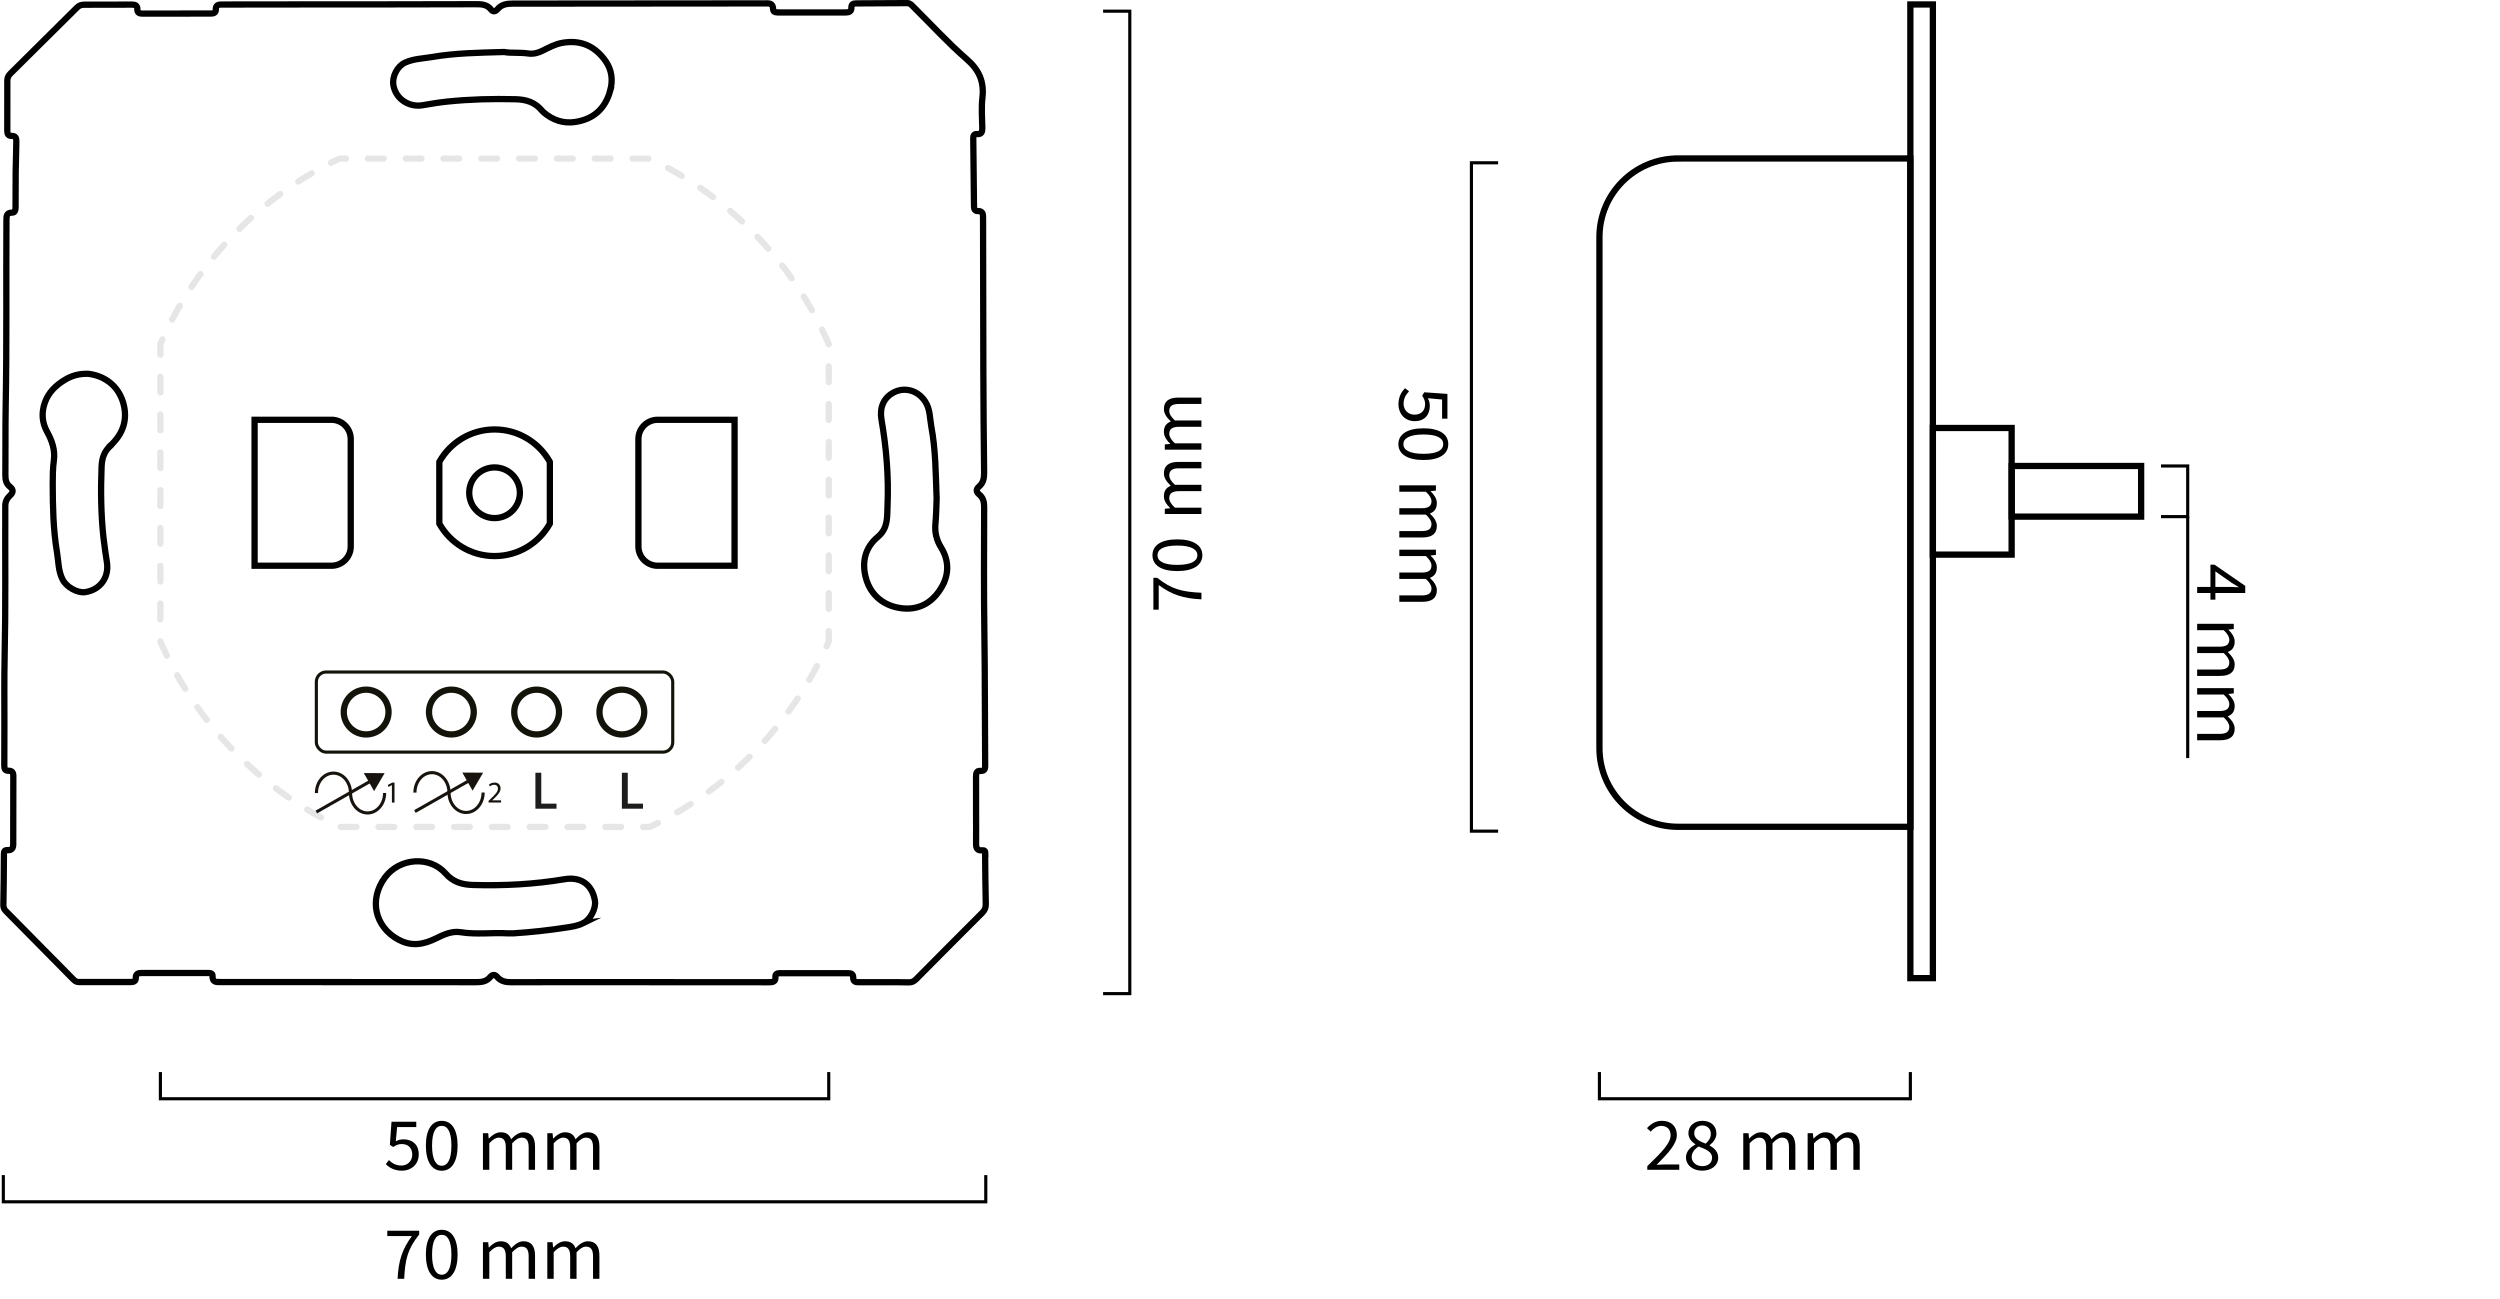 <?xml version="1.0" encoding="UTF-8"?>
<svg id="Laag_1" data-name="Laag 1" xmlns="http://www.w3.org/2000/svg" viewBox="0 0 796.12 413.74">
  <defs>
    <style>
      .cls-1, .cls-2, .cls-3, .cls-4, .cls-5, .cls-6, .cls-7 {
        fill: none;
      }

      .cls-1, .cls-2, .cls-3, .cls-6 {
        stroke-width: 2px;
      }

      .cls-1, .cls-4, .cls-5, .cls-6, .cls-7 {
        stroke-miterlimit: 10;
      }

      .cls-1, .cls-7 {
        stroke: #131309;
      }

      .cls-8 {
        fill: #18140d;
      }

      .cls-2 {
        stroke: #e6e6e6;
        stroke-dasharray: 5.02 7.02;
      }

      .cls-2, .cls-3 {
        stroke-linecap: round;
        stroke-linejoin: round;
      }

      .cls-3, .cls-5, .cls-6 {
        stroke: #000;
      }

      .cls-9 {
        fill: #1d1d1b;
      }

      .cls-4 {
        stroke: #18140d;
      }
    </style>
  </defs>
  <rect class="cls-6" x="608.35" y="1.42" width="7.17" height="310.07"/>
  <path class="cls-6" d="M534.36,50.46h73.99v212.83h-73.99c-13.82,0-25.02-11.22-25.02-25.03V75.5c0-13.82,11.22-25.03,25.02-25.03h0Z"/>
  <rect class="cls-6" x="615.52" y="136.29" width="25.08" height="40.33"/>
  <rect class="cls-6" x="640.62" y="148.39" width="41.22" height="16.13"/>
  <path class="cls-6" d="M313.79,271.88c0-.83-.22-1.19-1.07-1.1-1.53.16-1.9-.71-1.89-2.05.04-3.13,0-6.28,0-9.41,0-3.99,0-7.99-.01-11.96,0-.89.06-1.93,1.22-1.86,1.74.12,1.69-.86,1.68-2.08-.12-13.88-.04-27.76-.25-41.65-.19-13.46-.1-26.91-.07-40.37,0-1.6-.33-2.94-1.59-3.95-1.02-.83-1.01-1.68-.04-2.51,1.38-1.19,1.63-2.69,1.62-4.44-.13-10.95-.22-21.91-.25-32.86-.06-16.06-.07-32.13-.09-48.19,0-1.22-.01-2.27-1.68-2.24-.86.01-1.19-.58-1.2-1.38-.07-7.29-.15-14.58-.24-21.85,0-.85.31-1.35,1.2-1.28,1.38.1,1.69-.64,1.68-1.87-.06-3.25-.33-6.52.04-9.72.58-5.12-1.04-8.83-5.02-12.29-6.01-5.22-11.41-11.15-17.08-16.76-.52-.5-.94-1.08-1.84-1.07-5.43.06-10.85.09-16.28.09-.96,0-1.53.28-1.5,1.35.03,1.19-.71,1.54-1.77,1.53-1.44-.01-2.88,0-4.3,0h-16.76c-.85,0-2.08.09-2.09-.95-.04-2.21-1.44-1.93-2.82-1.93-26.7.04-53.4.07-80.11.07-1.91,0-3.58.25-4.87,1.8-.62.74-1.41.91-2.03.1-1.41-1.78-3.28-1.72-5.3-1.71-18.57.06-37.14.06-55.69.07-8.25,0-16.49.03-24.74.03-1.17,0-1.97.18-1.93,1.62.04.94-.62,1.25-1.5,1.25-7.29,0-14.58.01-21.86.03-.91,0-1.65-.27-1.62-1.31.03-1.34-.7-1.57-1.83-1.56-5,.03-10,.03-15.01.03-.89,0-1.65.18-2.32.85-7.05,7.01-14.12,14.01-21.18,21-.62.61-1.07,1.28-1.07,2.23,0,5.37,0,10.75-.01,16.12,0,.95.33,1.59,1.35,1.57,1.34-.01,1.57.74,1.53,1.86-.09,3.3-.16,6.59-.21,9.89-.04,3.62-.03,7.23-.04,10.85,0,.82-.04,1.84-1.07,1.84-1.84,0-1.81,1.11-1.83,2.43-.12,19.73.12,39.47-.24,59.19-.13,7.33-.03,14.68-.1,22.03-.01,1.5.3,2.75,1.48,3.67,1.19.94.99,1.84,0,2.76-.96.91-1.51,1.9-1.51,3.34-.07,16.06.15,32.12-.21,48.19-.15,7.07-.06,14.15-.07,21.23,0,4.41,0,8.83-.03,13.24,0,.96.16,1.69,1.37,1.66,1.08-.03,1.5.59,1.5,1.62,0,7.29-.03,14.58-.03,21.86,0,1.17-.53,1.87-1.71,1.8-1.04-.07-1.25.33-1.25,1.28-.01,5.42-.09,10.85-.18,16.27,0,.82.33,1.4.89,1.94,7.11,7.18,14.2,14.37,21.3,21.57.49.5.99.94,1.77.94h16.76c.88,0,1.47-.36,1.45-1.29-.03-1.31.71-1.6,1.84-1.59,2.49.03,5,0,7.5,0h13.4c.74,0,1.75-.07,1.71.95-.09,2.11,1.25,1.93,2.61,1.93,27.13,0,54.27,0,81.38.04,1.75,0,3.25-.21,4.42-1.62.7-.85,1.47-.94,2.26-.01,1.16,1.35,2.66,1.65,4.42,1.65,10.69-.06,21.39-.03,32.08-.03,16.65,0,33.31,0,49.95.03,1.26,0,2.24-.07,2.12-1.72-.06-.88.56-1.16,1.37-1.16h21.86c.94,0,1.57.34,1.54,1.38-.04,1.23.64,1.51,1.71,1.5,2.72-.04,5.43,0,8.13,0h0c2.61,0,5.21-.04,7.82.04,1.01.03,1.69-.3,2.37-.99,7.01-7.07,14.01-14.12,21.06-21.15.83-.83,1.16-1.68,1.13-2.82-.1-5.31-.18-10.63-.21-15.96l.07-.03ZM35.13,141.99c-2.02,1.86-2.67,3.99-2.78,6.63-.3,7.6-.21,15.18.62,22.75.28,2.58.7,5.15,1.08,7.73.73,4.82-2.18,8.79-6.98,9.47-2.45.34-5.95-1.69-7.11-3.98-1.44-2.79-1.32-5.88-1.83-8.85-1.2-7.2-1.32-14.49-1.34-21.76,0-2.43.03-4.9.36-7.32.46-3.37-.59-6.31-2.14-9.13-1.65-3-1.84-6.04-.76-9.22,1.14-3.34,3.56-5.64,6.46-7.38,2.09-1.26,4.47-1.99,7.42-1.89,4.96.59,9.4,3.59,11.06,9.08,1.63,5.43,0,10.09-4.08,13.83ZM185.75,293.97c-1.8.89-3.71,1.16-5.67,1.45-5.52.85-11.06,1.45-16.62,1.8-.47.03-.95,0-1.84,0-4.72-.3-9.87.46-15.02-.37-2.7-.43-5.31.77-7.78,1.99-1.89.92-3.78,1.63-5.97,1.78-2.18.15-4.22-.45-5.94-1.38-7.58-4.1-9.53-12.85-4.25-19.9,4.66-6.22,14.23-6.83,19.22-1.19,2.4,2.73,5.21,3.56,8.71,3.67,9.8.28,19.52-.21,29.2-1.84,5.22-.88,8.8,1.75,9.66,6.81.43,2.51-1.45,6.06-3.74,7.18h.03ZM194.3,28.96c-1.62,5.67-5.28,8.97-11.03,9.87-3.83.61-7.23-.56-10.17-3.06-.21-.18-.39-.37-.55-.58-2.2-2.63-4.93-3.5-8.4-3.59-7.24-.18-14.44,0-21.63.74-2.64.27-5.27.7-7.88,1.16-4.23.77-8.65-1.86-9.38-6.47-.42-2.66,1.26-5.97,3.74-7.09,2.73-1.25,5.68-1.29,8.55-1.78,7.35-1.26,14.8-1.38,23.01-1.6,2,.42,4.84.06,7.63.47,1.63.24,3.13-.16,4.6-.89,2.03-1.01,4.02-2.11,6.34-2.51,5.91-1.04,10.51,1.17,13.77,5.88,1.91,2.75,2.36,6.04,1.38,9.45h.01ZM300.07,186.59c-2.61,4.84-6.87,7.69-12.53,7.15-5.58-.52-10.33-3.83-11.87-9.94-1.28-5.05-.07-9.53,3.86-12.82,3.35-2.79,2.94-6.4,3.1-9.92.4-9.22-.36-18.38-1.93-27.46-.64-3.73.64-6.93,3.92-8.64,3.34-1.74,7.57-.82,10.02,2.92,1.59,2.43,1.44,5.3,1.94,7.99,1.4,7.45,1.38,15.02,1.69,22.9-.1,2.46-.13,5.28-.39,8.09-.24,2.72.37,5.18,1.78,7.44,2.51,4.04,2.6,8.27.43,12.29h-.03Z"/>
  <polyline class="cls-5" points="313.92 374.21 313.92 382.71 1.06 382.71 1.06 374.21"/>
  <polyline class="cls-5" points="263.91 341.4 263.91 349.9 51.08 349.9 51.08 341.4"/>
  <polyline class="cls-5" points="608.35 341.4 608.35 349.9 509.33 349.9 509.33 341.4"/>
  <polyline class="cls-5" points="477.07 264.68 468.57 264.68 468.57 51.84 477.07 51.84"/>
  <polyline class="cls-5" points="351.28 3.56 359.78 3.56 359.78 316.42 351.28 316.42"/>
  <path class="cls-2" d="M263.91,109.54c-11.33-25.96-31.68-46.99-57.04-59.04h-98.76c-25.36,12.05-45.71,33.08-57.04,59.04v94.76c11.33,25.96,31.68,46.99,57.04,59.04h98.76c25.36-12.05,45.71-33.08,57.04-59.04v-94.76Z"/>
  <circle class="cls-3" cx="157.49" cy="156.92" r="8.07"/>
  <path class="cls-3" d="M175.1,166.75v-19.66c-3.45-6.16-10.04-10.33-17.6-10.33s-14.15,4.17-17.6,10.33v19.66c3.45,6.16,10.04,10.33,17.6,10.33s14.15-4.17,17.6-10.33Z"/>
  <g>
    <path d="M122.85,370.72l1-1.29c.94.91,2.12,1.74,3.98,1.74s3.45-1.35,3.45-3.49-1.33-3.36-3.34-3.36c-1.09,0-1.77.33-2.71.93l-1.08-.67.52-7.37h7.89v1.7h-6.1l-.42,4.54c.73-.39,1.45-.63,2.42-.63,2.69,0,4.89,1.49,4.89,4.8s-2.57,5.19-5.31,5.19c-2.54,0-4.09-1.03-5.19-2.1Z"/>
    <path d="M135.62,364.82c0-5.13,1.9-7.89,5.05-7.89s5.05,2.76,5.05,7.89-1.9,8-5.05,8-5.05-2.87-5.05-8ZM143.75,364.82c0-4.49-1.25-6.29-3.08-6.29s-3.08,1.81-3.08,6.29,1.25,6.41,3.08,6.41,3.08-1.92,3.08-6.41Z"/>
    <path d="M153.78,360.86h1.68l.17,1.69h.07c1.05-1.1,2.31-1.98,3.74-1.98,1.84,0,2.82.85,3.32,2.22,1.25-1.31,2.5-2.22,3.96-2.22,2.47,0,3.66,1.59,3.66,4.56v7.39h-2.03v-7.14c0-2.17-.71-3.1-2.24-3.1-.93,0-1.9.59-3.01,1.79v8.45h-2.03v-7.14c0-2.17-.71-3.1-2.24-3.1-.9,0-1.9.59-3.01,1.79v8.45h-2.03v-11.67Z"/>
    <path d="M174.28,360.86h1.68l.17,1.69h.07c1.05-1.1,2.31-1.98,3.74-1.98,1.84,0,2.82.85,3.32,2.22,1.25-1.31,2.5-2.22,3.96-2.22,2.47,0,3.66,1.59,3.66,4.56v7.39h-2.03v-7.14c0-2.17-.71-3.1-2.24-3.1-.93,0-1.9.59-3.01,1.79v8.45h-2.03v-7.14c0-2.17-.71-3.1-2.24-3.1-.9,0-1.9.59-3.01,1.79v8.45h-2.03v-11.67Z"/>
  </g>
  <g>
    <path d="M524.58,371.36c4.74-4.59,7.42-7.34,7.42-9.83,0-1.75-.98-2.99-2.99-2.99-1.32,0-2.45.81-3.35,1.83l-1.18-1.12c1.32-1.41,2.74-2.33,4.78-2.33,2.91,0,4.73,1.79,4.73,4.51,0,2.87-2.72,5.73-6.44,9.52.85-.07,1.83-.13,2.65-.13h4.56v1.7h-10.18v-1.17Z"/>
    <path d="M536.89,368.61c0-1.99,1.49-3.35,2.98-4.12v-.1c-1.17-.79-2.2-1.92-2.2-3.54,0-2.35,1.93-3.93,4.46-3.93,2.76,0,4.46,1.69,4.46,4.07,0,1.6-1.2,2.98-2.17,3.69v.1c1.41.81,2.74,1.89,2.74,3.93,0,2.3-2.03,4.09-5.08,4.09s-5.18-1.77-5.18-4.21ZM545.2,368.68c0-1.98-1.99-2.69-4.27-3.58-1.27.8-2.21,1.93-2.21,3.34,0,1.69,1.45,2.92,3.38,2.92s3.1-1.1,3.1-2.68ZM544.82,361.11c0-1.51-1-2.71-2.74-2.71-1.47,0-2.56.98-2.56,2.46,0,1.83,1.75,2.6,3.64,3.33,1.07-.93,1.66-1.95,1.66-3.07Z"/>
    <path d="M555.13,360.86h1.68l.17,1.69h.07c1.05-1.1,2.31-1.98,3.74-1.98,1.84,0,2.82.85,3.32,2.22,1.25-1.31,2.5-2.22,3.96-2.22,2.47,0,3.66,1.59,3.66,4.56v7.39h-2.03v-7.14c0-2.17-.71-3.1-2.24-3.1-.93,0-1.9.59-3.01,1.79v8.45h-2.03v-7.14c0-2.17-.71-3.1-2.24-3.1-.9,0-1.9.59-3.01,1.79v8.45h-2.03v-11.67Z"/>
    <path d="M575.63,360.86h1.68l.17,1.69h.07c1.05-1.1,2.31-1.98,3.74-1.98,1.84,0,2.82.85,3.32,2.22,1.25-1.31,2.5-2.22,3.96-2.22,2.47,0,3.66,1.59,3.66,4.56v7.39h-2.03v-7.14c0-2.17-.71-3.1-2.24-3.1-.93,0-1.9.59-3.01,1.79v8.45h-2.03v-7.14c0-2.17-.71-3.1-2.24-3.1-.9,0-1.9.59-3.01,1.79v8.45h-2.03v-11.67Z"/>
  </g>
  <g>
    <path d="M709.94,186.9c.8,0,2.13.07,2.93.12v-.1c-.73-.4-1.4-.84-2.16-1.29l-5.23-3.68v9.02h-1.57v-11.15h1.3l9.78,6.75v2.26h-15.31v-1.92h10.26Z"/>
    <path d="M711.34,198.64v1.68l-1.69.17v.07c1.1,1.05,1.98,2.31,1.98,3.74,0,1.84-.85,2.82-2.22,3.32,1.31,1.25,2.22,2.5,2.22,3.96,0,2.47-1.59,3.66-4.56,3.66h-7.39v-2.03h7.14c2.17,0,3.1-.71,3.1-2.24,0-.93-.59-1.9-1.79-3.01h-8.45v-2.03h7.14c2.17,0,3.1-.71,3.1-2.24,0-.9-.59-1.9-1.79-3.01h-8.45v-2.03h11.67Z"/>
    <path d="M711.34,219.13v1.68l-1.69.17v.07c1.1,1.05,1.98,2.31,1.98,3.74,0,1.84-.85,2.82-2.22,3.32,1.31,1.25,2.22,2.5,2.22,3.96,0,2.47-1.59,3.66-4.56,3.66h-7.39v-2.03h7.14c2.17,0,3.1-.71,3.1-2.24,0-.93-.59-1.9-1.79-3.01h-8.45v-2.03h7.14c2.17,0,3.1-.71,3.1-2.24,0-.9-.59-1.9-1.79-3.01h-8.45v-2.03h11.67Z"/>
  </g>
  <g>
    <path d="M447.42,123.62l1.29,1c-.91.94-1.74,2.12-1.74,3.98s1.35,3.45,3.49,3.45,3.36-1.33,3.36-3.34c0-1.09-.33-1.77-.93-2.71l.67-1.08,7.37.52v7.89h-1.7v-6.1l-4.54-.42c.39.73.63,1.45.63,2.42,0,2.69-1.49,4.89-4.8,4.89s-5.19-2.57-5.19-5.31c0-2.54,1.03-4.09,2.1-5.19Z"/>
    <path d="M453.31,136.39c5.13,0,7.89,1.9,7.89,5.05s-2.76,5.05-7.89,5.05-8-1.9-8-5.05,2.87-5.05,8-5.05ZM453.31,144.52c4.49,0,6.29-1.25,6.29-3.08s-1.81-3.08-6.29-3.08-6.41,1.25-6.41,3.08,1.92,3.08,6.41,3.08Z"/>
    <path d="M457.27,154.55v1.68l-1.69.17v.07c1.1,1.05,1.98,2.31,1.98,3.74,0,1.84-.85,2.82-2.22,3.32,1.31,1.25,2.22,2.5,2.22,3.96,0,2.47-1.59,3.66-4.56,3.66h-7.39v-2.03h7.14c2.17,0,3.1-.71,3.1-2.24,0-.93-.59-1.9-1.79-3.01h-8.45v-2.03h7.14c2.17,0,3.1-.71,3.1-2.24,0-.9-.59-1.9-1.79-3.01h-8.45v-2.03h11.67Z"/>
    <path d="M457.27,175.04v1.68l-1.69.17v.07c1.1,1.05,1.98,2.31,1.98,3.74,0,1.84-.85,2.82-2.22,3.32,1.31,1.25,2.22,2.5,2.22,3.96,0,2.47-1.59,3.66-4.56,3.66h-7.39v-2.03h7.14c2.17,0,3.1-.71,3.1-2.24,0-.93-.59-1.9-1.79-3.01h-8.45v-2.03h7.14c2.17,0,3.1-.71,3.1-2.24,0-.9-.59-1.9-1.79-3.01h-8.45v-2.03h11.67Z"/>
  </g>
  <g>
    <path d="M131.18,393.62h-7.85v-1.7h10.16v1.21c-3.73,4.63-4.5,8.12-4.77,14.1h-2.1c.27-5.77,1.45-9.41,4.55-13.61Z"/>
    <path d="M135.62,399.52c0-5.13,1.9-7.89,5.05-7.89s5.05,2.76,5.05,7.89-1.9,8-5.05,8-5.05-2.87-5.05-8ZM143.75,399.52c0-4.49-1.25-6.29-3.08-6.29s-3.08,1.81-3.08,6.29,1.25,6.41,3.08,6.41,3.08-1.92,3.08-6.41Z"/>
    <path d="M153.78,395.57h1.68l.17,1.69h.07c1.05-1.1,2.31-1.98,3.74-1.98,1.84,0,2.82.85,3.32,2.22,1.25-1.31,2.5-2.22,3.96-2.22,2.47,0,3.66,1.59,3.66,4.56v7.39h-2.03v-7.14c0-2.17-.71-3.1-2.24-3.1-.93,0-1.9.59-3.01,1.79v8.45h-2.03v-7.14c0-2.17-.71-3.1-2.24-3.1-.9,0-1.9.59-3.01,1.79v8.45h-2.03v-11.67Z"/>
    <path d="M174.28,395.57h1.68l.17,1.69h.07c1.05-1.1,2.31-1.98,3.74-1.98,1.84,0,2.82.85,3.32,2.22,1.25-1.31,2.5-2.22,3.96-2.22,2.47,0,3.66,1.59,3.66,4.56v7.39h-2.03v-7.14c0-2.17-.71-3.1-2.24-3.1-.93,0-1.9.59-3.01,1.79v8.45h-2.03v-7.14c0-2.17-.71-3.1-2.24-3.1-.9,0-1.9.59-3.01,1.79v8.45h-2.03v-11.67Z"/>
  </g>
  <g>
    <path d="M368.99,186.3v7.85h-1.7v-10.16h1.21c4.63,3.73,8.12,4.5,14.1,4.77v2.1c-5.77-.27-9.41-1.45-13.61-4.55Z"/>
    <path d="M374.89,181.86c-5.13,0-7.89-1.9-7.89-5.05s2.76-5.05,7.89-5.05,8,1.9,8,5.05-2.87,5.05-8,5.05ZM374.89,173.73c-4.49,0-6.29,1.25-6.29,3.08s1.81,3.08,6.29,3.08,6.41-1.25,6.41-3.08-1.92-3.08-6.41-3.08Z"/>
    <path d="M370.93,163.7v-1.68l1.69-.17v-.07c-1.1-1.05-1.98-2.31-1.98-3.74,0-1.84.85-2.82,2.22-3.32-1.31-1.25-2.22-2.5-2.22-3.96,0-2.47,1.59-3.66,4.56-3.66h7.39v2.03h-7.14c-2.17,0-3.1.71-3.1,2.24,0,.93.59,1.9,1.79,3.01h8.45v2.03h-7.14c-2.17,0-3.1.71-3.1,2.24,0,.9.59,1.9,1.79,3.01h8.45v2.03h-11.67Z"/>
    <path d="M370.93,143.21v-1.68l1.69-.17v-.07c-1.1-1.05-1.98-2.31-1.98-3.74,0-1.84.85-2.82,2.22-3.32-1.31-1.25-2.22-2.5-2.22-3.96,0-2.47,1.59-3.66,4.56-3.66h7.39v2.03h-7.14c-2.17,0-3.1.71-3.1,2.24,0,.93.59,1.9,1.79,3.01h8.45v2.03h-7.14c-2.17,0-3.1.71-3.1,2.24,0,.9.59,1.9,1.79,3.01h8.45v2.03h-11.67Z"/>
  </g>
  <g>
    <path class="cls-6" d="M81.07,133.68h24.49c3.38,0,6.13,2.75,6.13,6.13v34.22c0,3.38-2.75,6.13-6.13,6.13h-24.49v-46.48h0Z"/>
    <path class="cls-6" d="M203.29,133.68h24.49c3.38,0,6.13,2.75,6.13,6.13v34.22c0,3.38-2.75,6.13-6.13,6.13h-24.49v-46.48h0Z" transform="translate(437.21 313.84) rotate(180)"/>
  </g>
  <line class="cls-5" x1="696.67" y1="241.4" x2="696.67" y2="164.52"/>
  <polyline class="cls-5" points="688.17 148.39 696.67 148.39 696.67 164.52 688.17 164.52"/>
  <g id="GEN_ICONS" data-name="GEN ICONS">
    <g>
      <path class="cls-4" d="M122.48,252.52c0,3.52-2.43,6.36-5.43,6.36s-5.43-2.85-5.43-6.36v.04c0-3.52-2.43-6.36-5.43-6.36s-5.43,2.84-5.43,6.36"/>
      <line class="cls-4" x1="100.74" y1="258.58" x2="118.33" y2="248.57"/>
      <polygon class="cls-8" points="119.13 251.93 122.48 246.21 115.85 246.17 119.13 251.93"/>
      <path class="cls-8" d="M124.81,250.02h-.02l-1.11.6-.17-.66,1.39-.74h.73v6.36h-.83v-5.56Z"/>
    </g>
    <g>
      <path class="cls-4" d="M153.85,252.37c0,3.52-2.43,6.36-5.43,6.36s-5.43-2.84-5.43-6.36v.04c0-3.52-2.43-6.36-5.43-6.36s-5.43,2.84-5.43,6.36"/>
      <line class="cls-4" x1="132.12" y1="258.43" x2="149.71" y2="248.42"/>
      <polygon class="cls-8" points="150.5 251.78 153.85 246.06 147.22 246.02 150.5 251.78"/>
      <path class="cls-8" d="M155.57,255.58v-.52l.66-.65c1.6-1.52,2.32-2.33,2.33-3.27,0-.64-.31-1.22-1.24-1.22-.57,0-1.04.29-1.33.53l-.27-.6c.43-.37,1.05-.64,1.77-.64,1.35,0,1.92.92,1.92,1.82,0,1.15-.84,2.09-2.16,3.36l-.5.46v.02h2.81v.7h-3.99Z"/>
    </g>
    <path class="cls-9" d="M170.5,257.53v-11.45h1.87v9.84h4.85v1.61h-6.72Z"/>
    <path class="cls-9" d="M198.04,257.53v-11.45h1.87v9.84h4.85v1.61h-6.72Z"/>
  </g>
  <rect class="cls-7" x="100.74" y="214" width="113.49" height="25.51" rx="3.12" ry="3.12"/>
  <g>
    <circle class="cls-1" cx="116.6" cy="226.75" r="7.13"/>
    <circle class="cls-1" cx="143.74" cy="226.75" r="7.13"/>
    <circle class="cls-1" cx="170.89" cy="226.75" r="7.13"/>
    <circle class="cls-1" cx="198.03" cy="226.75" r="7.13"/>
  </g>
</svg>